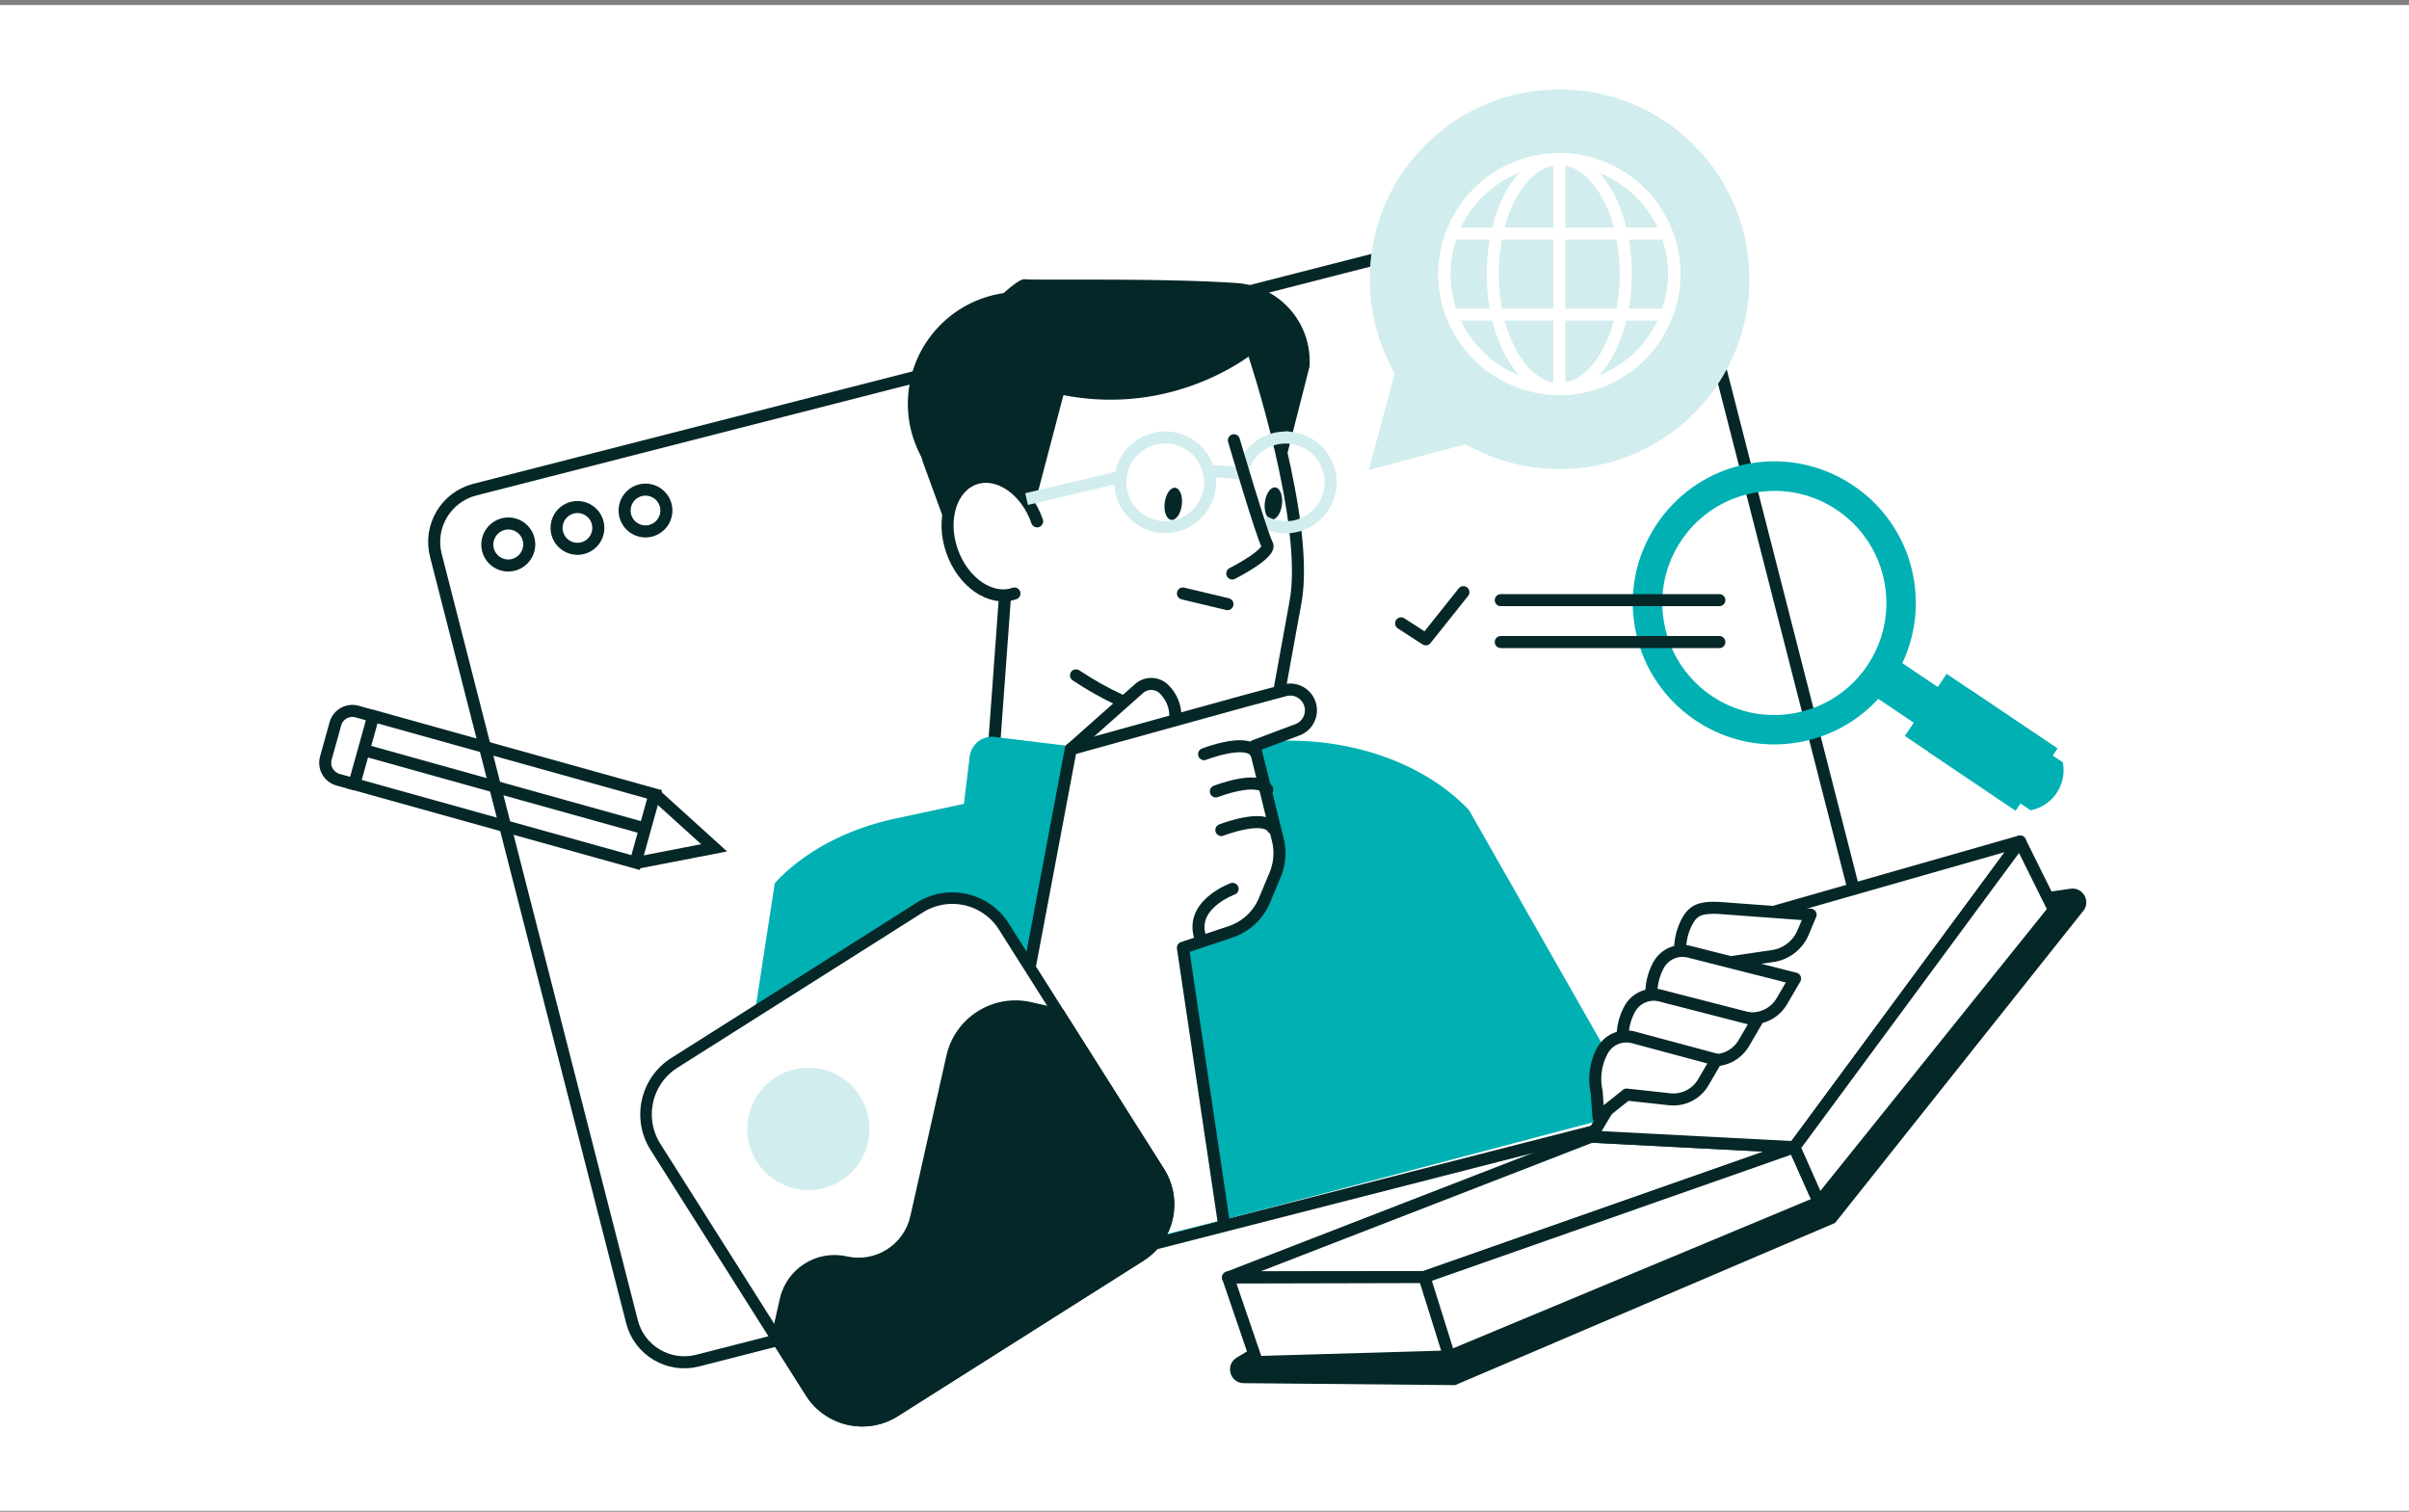 <svg xmlns="http://www.w3.org/2000/svg" width="400" height="251" fill="none"><rect width="100%" height="100%" fill="#808080" stroke="none"/><path fill="#fff" d="M0 .844h400v250H0z"/><path fill="#fff" stroke="#062728" stroke-linecap="round" stroke-linejoin="round" stroke-width="2" d="m306.096 177.208-190.254 48.694c-4.794 1.23-9.674-1.662-10.904-6.455L72.373 92.201c-1.23-4.793 1.662-9.673 6.456-10.903l190.253-48.695c4.794-1.23 9.674 1.662 10.904 6.456l32.565 127.246c1.23 4.793-1.662 9.673-6.455 10.903Z"/><path stroke="#062728" stroke-linecap="round" stroke-linejoin="round" stroke-width="2" d="M87.371 92.188a3.468 3.468 0 1 0-5.967-3.535 3.468 3.468 0 0 0 5.968 3.535Zm11.869-5.395a3.467 3.467 0 0 1-2.497 4.217 3.468 3.468 0 0 1-4.217-2.498 3.467 3.467 0 0 1 2.498-4.217 3.467 3.467 0 0 1 4.217 2.498Zm11.299-2.891a3.472 3.472 0 0 1-2.498 4.218 3.458 3.458 0 0 1-4.216-2.498 3.467 3.467 0 0 1 2.497-4.217 3.467 3.467 0 0 1 4.217 2.497Z"/><path fill="#D2EDED" d="m227.273 78.051 4.275-15.956.029-.106c-6.878-12.036-5.187-27.637 5.092-37.916 12.315-12.306 32.267-12.306 44.582 0 12.316 12.315 12.316 32.268 0 44.583-10.278 10.279-25.879 11.97-37.916 5.091l-.106.03-15.956 4.274Z"/><path fill="#00B0B3" d="m313.792 108.702-3.993 5.927 11.623 7.831 3.994-5.927-11.624-7.831Z"/><path fill="#00B0B3" d="M271.558 104.595c-1.21-6.168.068-12.43 3.603-17.657 3.516-5.187 8.828-8.713 14.957-9.904 12.709-2.478 25.082 5.85 27.551 18.56 1.201 6.167-.077 12.44-3.603 17.666-3.516 5.187-8.828 8.703-14.957 9.894a23.302 23.302 0 0 1-17.618-3.583c-5.207-3.516-8.742-8.838-9.933-14.986v.01Zm26.581 13.775c4.909-.951 9.136-3.746 11.912-7.867 5.735-8.512 3.478-20.087-5.034-25.822a18.425 18.425 0 0 0-13.92-2.824c-4.899.95-9.125 3.736-11.901 7.858a18.429 18.429 0 0 0-2.825 13.958 18.507 18.507 0 0 0 7.858 11.873c4.102 2.767 9.04 3.766 13.91 2.824Zm25.096-6.489-6.944 10.31 18.374 12.375 6.944-10.31-18.374-12.375Z"/><path fill="#00B0B3" d="m327.102 114.498-6.944 10.311 14.51 9.772 6.943-10.311-14.509-9.772Z"/><path fill="#00B0B3" d="M337.16 134.536a6.787 6.787 0 0 0 5.36-7.964c-.634-.432-1.278-.855-1.912-1.287l-5.36 7.954c.634.433 1.268.855 1.912 1.287v.01Z"/><path fill="#fff" d="M161.662 79.002c4.66-1.71 7.407.048 8.886 1.815.202.25.394.51.577.778-.682-9.73 1.546-16.801 6.657-21.038 4.438-3.688 11.163-5.187 19.462-4.351 6.225.624 11.201 2.372 11.259 2.392a.49.49 0 0 1 .317.326c.375 1.134 9.222 27.945 6.811 41.125-2.412 13.199-3.151 17.378-3.151 17.388a.545.545 0 0 1-.24.355c-.087.048-5.37 3.122-14.122 2.315l.049 11.537a.51.51 0 0 1-.193.404c-.163.134-2.535 1.931-9.759 1.047-5.101-.624-12.604-2.575-23.46-7.378a.505.505 0 0 1-.307-.509l1.893-25.84c-3.554-.145-7.176-3.19-8.742-7.724-1.921-5.543-.125-11.086 4.083-12.633l-.02-.01Z"/><path fill="#062728" d="M171.547 48.609a18.444 18.444 0 0 1 11.201 5.63C170.24 56.14 159.952 66.476 158.3 80.05a27.636 27.636 0 0 0-.163 1.786c-5.101-3.862-8.089-10.24-7.254-17.041 1.24-10.174 10.491-17.417 20.664-16.178v-.01Z"/><path fill="#062728" d="m169.509 92.557-11.192-1.94-4.832-13.22a18.73 18.73 0 0 1 3.699-19.01c5.206-5.735 11.451-12.22 12.978-12.027 1.729.211 22.412-.24 35.169.634 7.185.49 12.594 6.715 12.104 13.89l-3.766 14.775-5.283-17.263s-12.863 10.894-31.807 7.205l-7.09 26.946.02.01Z"/><path stroke="#D2EDED" stroke-miterlimit="10" stroke-width="2" d="M200.868 80.973a7.453 7.453 0 0 1-8.291 6.494 7.452 7.452 0 0 1-6.494-8.29 7.453 7.453 0 0 1 8.29-6.494 7.454 7.454 0 0 1 6.495 8.29Z"/><path stroke="#062728" stroke-linecap="round" stroke-linejoin="round" stroke-width="2" d="m196.42 98.54 7.397 1.767"/><path fill="#fff" d="M168.444 98.54c-3.909 1.354-8.549-1.816-10.375-7.08-1.825-5.264-.134-10.625 3.766-11.98 3.91-1.354 8.55 1.816 10.375 7.08"/><path stroke="#062728" stroke-linecap="round" stroke-linejoin="round" stroke-width="2" d="M168.444 98.54c-3.909 1.354-8.549-1.816-10.375-7.08-1.825-5.264-.134-10.625 3.766-11.98 3.91-1.354 8.55 1.816 10.375 7.08"/><path stroke="#D2EDED" stroke-miterlimit="10" stroke-width="2" d="m200.951 78.164 6.023.49"/><path fill="#062728" d="M196.235 83.826c-.182 1.48-.96 2.594-1.748 2.498-.788-.097-1.278-1.374-1.095-2.844.182-1.48.961-2.594 1.748-2.498.788.096 1.278 1.374 1.095 2.844Zm16.627-.059c-.182 1.48-.96 2.594-1.748 2.498-.788-.096-1.278-1.374-1.095-2.844.182-1.479.96-2.593 1.748-2.497.788.096 1.278 1.373 1.095 2.843Z"/><path stroke="#D2EDED" stroke-miterlimit="10" stroke-width="2" d="m170.459 82.862 15.62-3.698"/><path stroke="#062728" stroke-linecap="round" stroke-linejoin="round" stroke-width="2" d="M208.321 59.086s9.213 27.666 6.792 40.865c-2.421 13.209-3.151 17.388-3.151 17.388s-13.334 8.069-33.296-5.207m-11.805-12.976-1.902 26.082m32.631-5.488.048 11.883"/><path stroke="#D2EDED" stroke-miterlimit="10" stroke-width="2" d="M206.438 77.716c1.095-3.285 4.39-5.456 7.954-5.014a7.452 7.452 0 0 1 6.493 8.29 7.452 7.452 0 0 1-8.29 6.494 7.451 7.451 0 0 1-2.805-.932"/><path stroke="#062728" stroke-linecap="round" stroke-linejoin="round" stroke-width="2" d="M204.88 73.094s4.65 15.802 5.514 17.291c.855 1.49-5.783 4.832-5.783 4.832"/><path fill="#00B0B3" d="m162.051 147.914 33.528 4.081a3.727 3.727 0 0 0 4.151-3.25l2.21-18.156a3.727 3.727 0 0 0-3.25-4.15l-33.528-4.082a3.729 3.729 0 0 0-4.151 3.25l-2.21 18.156a3.728 3.728 0 0 0 3.25 4.151Z"/><path fill="#00B0B3" d="m272.267 184.298-28.358-49.809c-8.963-9.452-24.909-13.641-39.78-10.461l-55.534 11.893c-8.099 1.738-15.14 5.514-19.943 10.691L121.207 195l31.278 20.913 119.791-31.624-.009.009Z"/><path fill="#fff" d="m177.799 124.381 11.336-10.058a3.05 3.05 0 0 1 4.274.231l.144.163a6.201 6.201 0 0 1 1.441 5.581l-.864 3.699"/><path stroke="#062728" stroke-linecap="round" stroke-linejoin="round" stroke-width="2" d="m177.799 124.381 11.336-10.058a3.05 3.05 0 0 1 4.274.231l.144.163a6.201 6.201 0 0 1 1.441 5.581l-.864 3.699"/><path fill="#fff" d="m161.094 213.05 16.705-88.666 28.695-7.935 6.839-1.835c2.613-.701 4.967 1.739 4.189 4.323a3.444 3.444 0 0 1-2.085 2.229l-7.118 2.67 3.852 15.582a9.303 9.303 0 0 1-.442 5.821l-1.768 4.237a9.33 9.33 0 0 1-5.657 5.254l-7.888 2.632 6.715 45.16"/><path stroke="#062728" stroke-linecap="round" stroke-linejoin="round" stroke-width="2" d="m161.094 213.05 16.705-88.666 28.695-7.935 6.839-1.835c2.613-.701 4.967 1.739 4.189 4.323a3.444 3.444 0 0 1-2.085 2.229l-7.118 2.67 3.852 15.582a9.303 9.303 0 0 1-.442 5.821l-1.768 4.237a9.33 9.33 0 0 1-5.657 5.254l-7.888 2.632 6.715 45.16"/><path stroke="#062728" stroke-linecap="round" stroke-linejoin="round" stroke-width="2" d="M204.669 147.582s-7.628 2.747-5.187 8.55m3.313-18.318s7.022-2.748 8.549-.308m-9.461-6.103s7.022-2.747 8.549-.307m-10.5-5.88s7.022-2.747 8.549-.307"/><path fill="#fff" d="M143.181 235.874a10.096 10.096 0 0 1-8.569-4.707l-25.774-40.731a10.077 10.077 0 0 1-1.325-7.637 10.032 10.032 0 0 1 4.467-6.33l40.731-25.774a10.064 10.064 0 0 1 5.398-1.566c3.497 0 6.696 1.758 8.569 4.707l25.774 40.731c1.451 2.286 1.912 4.995 1.326 7.637a10.041 10.041 0 0 1-4.467 6.331l-40.731 25.773a10.065 10.065 0 0 1-5.399 1.566Z"/><path fill="#062728" d="M158.119 150.081a9.133 9.133 0 0 1 7.753 4.266l25.773 40.731a9.142 9.142 0 0 1 1.201 6.907 9.078 9.078 0 0 1-4.044 5.735l-40.731 25.773a9.119 9.119 0 0 1-4.89 1.422 9.132 9.132 0 0 1-7.752-4.265l-25.774-40.731a9.151 9.151 0 0 1-1.201-6.907 9.125 9.125 0 0 1 4.035-5.735l40.731-25.774a9.115 9.115 0 0 1 4.889-1.422m.01-1.921c-2.027 0-4.073.557-5.917 1.72l-40.731 25.774c-5.168 3.275-6.715 10.115-3.439 15.293l25.774 40.731a11.084 11.084 0 0 0 15.293 3.439l40.731-25.774c5.168-3.276 6.715-10.125 3.439-15.293l-25.774-40.731a11.083 11.083 0 0 0-9.376-5.159Z"/><path fill="#D2EDED" d="M142.807 182.006c2.997 4.736 1.585 11.009-3.151 14.006s-11.009 1.585-14.006-3.151c-2.998-4.736-1.585-11.009 3.151-14.006s11.009-1.585 14.006 3.151Z"/><path fill="#062728" d="m133.804 231.676-5.851-9.241 1.528-6.792c1.133-5.024 6.109-8.175 11.133-7.041 4.756 1.066 9.473-1.921 10.539-6.667l5.994-26.667c1.422-6.331 7.714-10.308 14.045-8.886l5.322 1.201 16.753 26.475c3.276 5.168 1.729 12.017-3.439 15.293l-40.731 25.774c-5.168 3.276-12.018 1.729-15.293-3.439v-.01Zm212.108-80.434-41.211 51.807-63.085 26.927-35.111-.327c-2.306-.019-3.132-3.055-1.153-4.246l63.46-38.137 18.886-31.509 56.101-8.204c2.046-.298 3.411 2.065 2.123 3.689h-.01Z"/><path fill="#fff" stroke="#062728" stroke-linecap="round" stroke-linejoin="round" stroke-width="2" d="m297.947 190.467-33.699-1.748-60.338 23.391 32.604-.077 61.433-21.566Z"/><path fill="#fff" stroke="#062728" stroke-linecap="round" stroke-linejoin="round" stroke-width="2" d="m208.713 226.143-4.803-14.035 32.604-.077 4.131 13.18-31.932.932Zm93.308-26.523-4.073-9.155-61.432 21.566 4.13 13.18 61.375-25.591Zm-17.333-45.419-20.442 34.516 33.699 1.748 37.465-50.75-50.722 14.486Z"/><path fill="#fff" stroke="#062728" stroke-linecap="round" stroke-linejoin="round" stroke-width="2" d="m341.041 151.06-5.629-11.345-37.465 50.75 4.073 9.155 39.021-48.56Z"/><path stroke="#062728" stroke-width="2" d="m61.987 118.875-3.155 11.316 46.702 13.022 3.155-11.317-46.701-13.021Zm45.276 18.733-46.697-13.026"/><path stroke="#062728" stroke-width="2" d="m58.982 130.251-2.834-.788a2.928 2.928 0 0 1-2.037-3.622l1.576-5.658a2.928 2.928 0 0 1 3.621-2.036l2.834.787m43.544 24.332 12.891-2.498-9.741-8.819"/><path stroke="#062728" stroke-linecap="round" stroke-linejoin="round" stroke-width="2" d="M249.195 99.644h36.293m-36.293 6.958h36.293M242.99 98.32l-6.244 7.829-4.101-2.651"/><path stroke="#fff" stroke-linecap="round" stroke-linejoin="round" stroke-width="2" d="M278 45.506c0 10.538-8.55 19.088-19.088 19.088s-19.088-8.55-19.088-19.088 8.55-19.088 19.088-19.088S278 34.968 278 45.506Z"/><path stroke="#fff" stroke-linecap="round" stroke-linejoin="round" stroke-width="2" d="M269.95 45.506c0 10.538-4.947 19.088-11.037 19.088-6.091 0-11.048-8.55-11.048-19.088s4.948-19.088 11.048-19.088 11.037 8.55 11.037 19.088Z"/><path stroke="#fff" stroke-linecap="round" stroke-linejoin="round" stroke-width="2" d="M258.912 64.594c10.538 0 19.088-8.55 19.088-19.088s-8.55-19.088-19.088-19.088v38.176Z"/><path stroke="#fff" stroke-linecap="round" stroke-linejoin="round" stroke-width="2" d="M239.824 45.506c0 2.373.452 4.63 1.239 6.724h35.698c.788-2.094 1.248-4.351 1.248-6.724s-.451-4.63-1.248-6.725h-35.688a19.071 19.071 0 0 0-1.239 6.725h-.01Z"/><path fill="#fff" stroke="#062728" stroke-linecap="round" stroke-linejoin="round" stroke-width="2" d="m284.181 160.243-3.632 5.533-1.334-5.984a9.836 9.836 0 0 1 .941-6.821c.999-1.854 2.219-2.344 5.177-2.229l15.304 1.124-1.24 2.95a6.506 6.506 0 0 1-5.062 3.919l-10.164 1.499.01.009Z"/><path fill="#fff" stroke="#062728" stroke-linecap="round" stroke-linejoin="round" stroke-width="2" d="m279.406 167.536-3.631 5.534-1.336-5.985a9.837 9.837 0 0 1 .942-6.821 4.538 4.538 0 0 1 5.178-2.228l17.502 4.438-2.2 3.765a5.745 5.745 0 0 1-5.571 2.805l-10.884-1.517v.009Z"/><path fill="#fff" stroke="#062728" stroke-linecap="round" stroke-linejoin="round" stroke-width="2" d="m274.62 174.818-3.631 5.533-1.335-5.985a9.834 9.834 0 0 1 .941-6.82 4.538 4.538 0 0 1 5.178-2.229l15.976 4.111-2.2 3.766a5.748 5.748 0 0 1-5.572 2.805l-9.366-1.191.009.01Z"/><path fill="#fff" stroke="#062728" stroke-linecap="round" stroke-linejoin="round" stroke-width="2" d="m270.088 181.743-4.679 3.737-.288-4.188a9.837 9.837 0 0 1 .941-6.821 4.539 4.539 0 0 1 5.178-2.228l13.776 3.698-2.2 3.766a5.748 5.748 0 0 1-5.572 2.805l-7.166-.778.01.009Z"/></svg>
